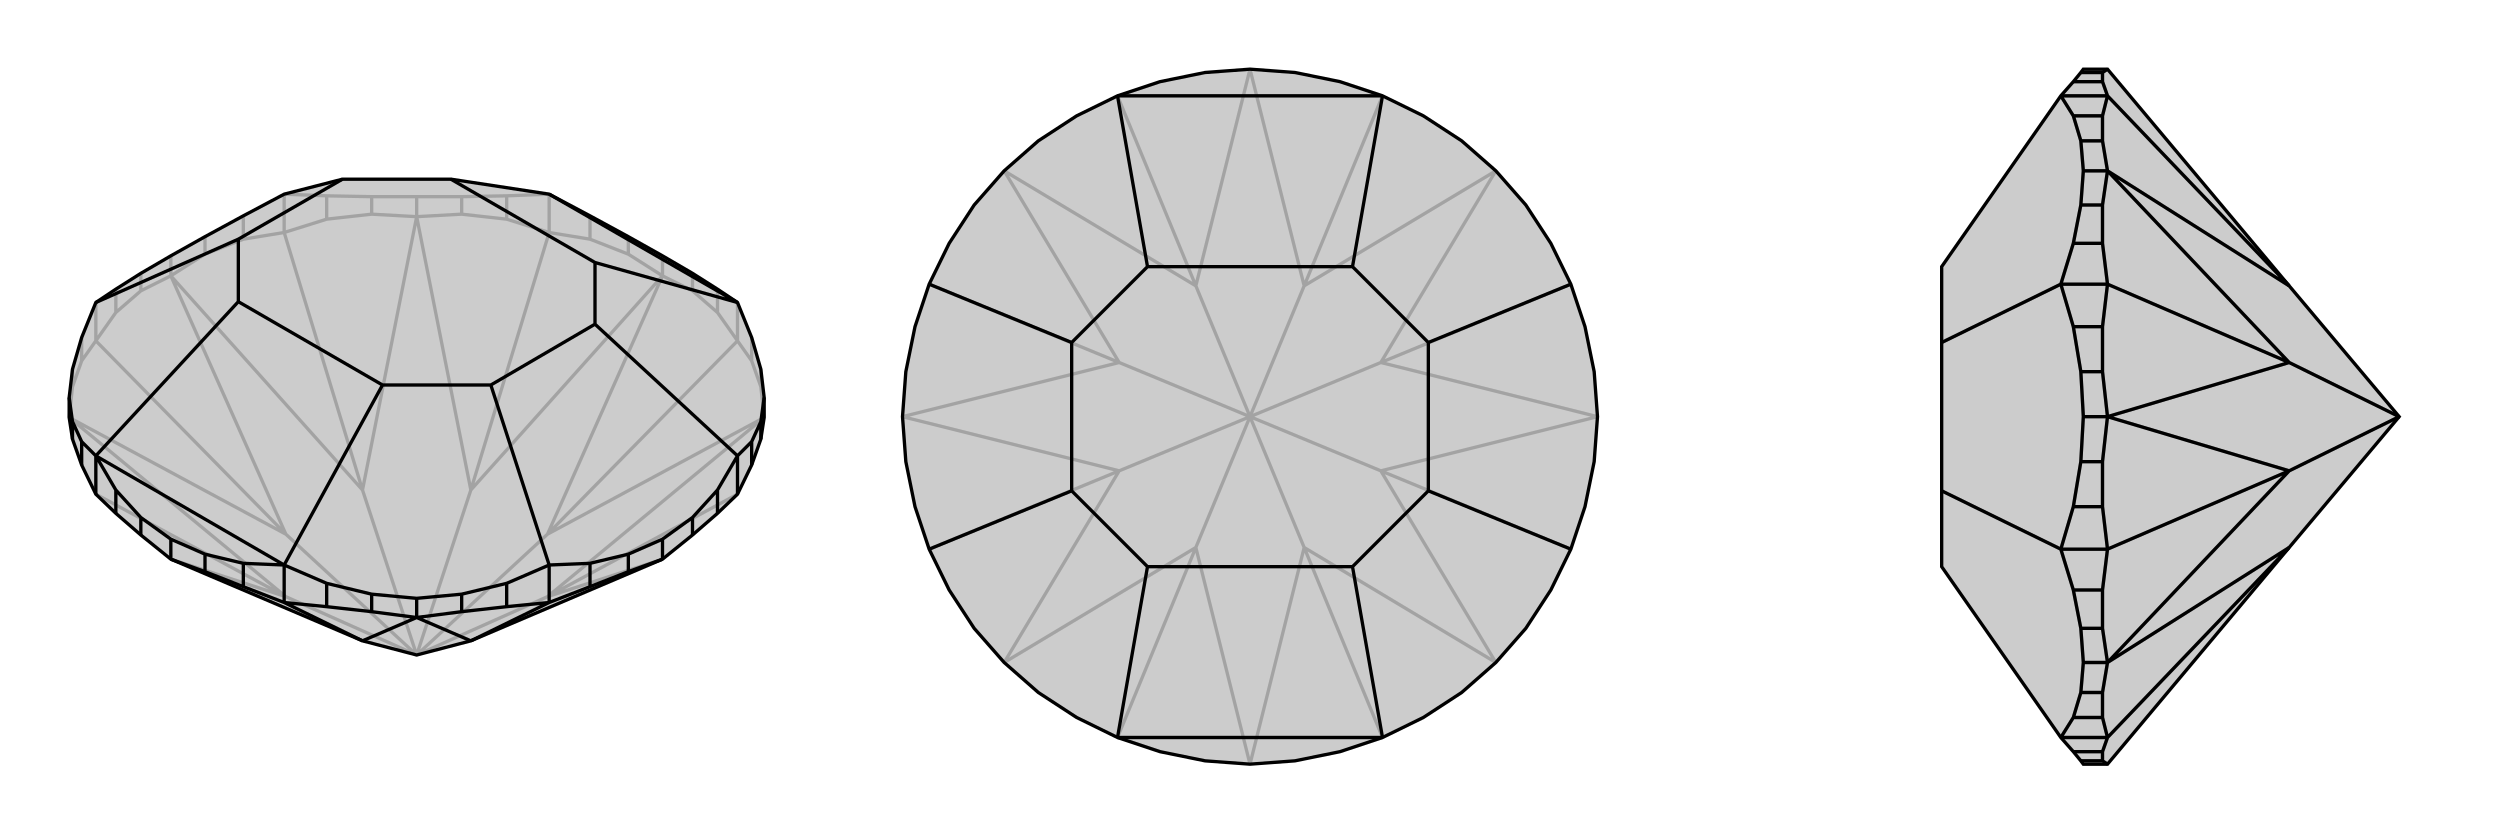 <svg xmlns="http://www.w3.org/2000/svg" viewBox="0 0 3000 1000">
    <g stroke="currentColor" stroke-width="4" fill="none" transform="translate(0 -23)">
        <path fill="currentColor" stroke="none" fill-opacity=".2" d="M541,238L411,238L341,256L292,282L246,307L205,330L169,351L139,370L115,386L98,428L87,466L83,500L83,524L87,550L98,581L115,616L139,639L169,665L205,694L435,792L500,809L565,792L795,694L831,665L861,639L885,616L902,581L913,550L917,524L917,500L913,466L902,428L885,386L861,370L831,351L795,330L754,307L708,282L659,256z" />
<path stroke-opacity=".2" d="M885,386L885,432M902,428L902,456M913,466L913,487M87,466L87,487M98,428L98,456M115,386L115,432M139,370L139,398M169,351L169,372M205,330L205,354M246,307L246,328M292,282L292,310M341,256L392,258M341,256L341,302M392,258L446,259M392,258L392,286M446,259L500,259M446,259L446,280M500,259L554,259M500,259L500,283M554,259L608,258M554,259L554,280M659,256L608,258M608,258L608,286M659,256L659,302M708,282L708,310M754,307L754,328M795,330L795,354M861,370L861,398M831,351L831,372M861,398L885,432M831,372L795,354M861,398L831,372M708,310L659,302M708,310L754,328M754,328L795,354M500,283L554,280M554,280L608,286M608,286L659,302M659,302L565,611M341,302L392,286M392,286L446,280M500,283L446,280M246,328L205,354M246,328L292,310M341,302L292,310M341,302L435,611M139,398L115,432M139,398L169,372M169,372L205,354M83,524L87,487M87,487L98,456M98,456L115,432M115,432L343,664M115,616L343,739M885,616L657,739M885,432L902,456M902,456L913,487M917,524L913,487M885,432L657,664M795,354L657,664M795,354L565,611M500,283L565,611M500,283L435,611M565,611L500,809M205,354L435,611M205,354L343,664M435,611L500,809M83,524L343,664M83,524L343,739M343,664L500,809M205,694L343,739M343,739L500,809M795,694L657,739M917,524L657,739M917,524L657,664M657,664L500,809M500,809L657,739" />
<path d="M541,238L411,238L341,256L292,282L246,307L205,330L169,351L139,370L115,386L98,428L87,466L83,500L83,524L87,550L98,581L115,616L139,639L169,665L205,694L435,792L500,809L565,792L795,694L831,665L861,639L885,616L902,581L913,550L917,524L917,500L913,466L902,428L885,386L861,370L831,351L795,330L754,307L708,282L659,256z" />
<path d="M286,310L115,386M714,412L885,570M589,485L659,701M115,570L341,701M115,570L286,385M341,701L459,485M659,256L885,386M885,386L714,338M286,310L286,385M286,310L411,238M714,412L714,338M714,412L589,485M589,485L459,485M286,385L459,485M541,238L714,338M917,500L913,529M913,529L902,553M913,529L913,550M885,570L902,553M902,553L902,581M885,570L861,611M885,570L885,616M861,611L831,644M861,611L861,639M831,644L795,670M831,644L831,665M795,670L754,688M795,670L795,694M754,688L708,699M754,688L754,709M708,699L659,701M708,699L708,727M659,701L608,723M659,701L659,746M608,723L554,736M608,723L608,751M554,736L500,741M554,736L554,757M500,741L446,736M500,741L500,764M446,736L392,723M446,736L446,757M341,701L392,723M392,723L392,751M341,701L292,699M341,701L341,746M292,699L246,688M292,699L292,727M246,688L205,670M246,688L246,709M205,670L169,644M205,670L205,694M169,644L139,611M169,644L169,665M115,570L139,611M139,611L139,639M115,570L98,553M115,570L115,616M98,553L87,529M98,553L98,581M87,529L83,500M87,529L87,550M292,727L341,746M292,727L246,709M246,709L205,694M500,764L446,757M446,757L392,751M392,751L341,746M341,746L435,792M659,746L608,751M608,751L554,757M500,764L554,757M754,709L795,694M754,709L708,727M659,746L708,727M659,746L565,792M500,764L435,792M500,764L565,792" />
    </g>
    <g stroke="currentColor" stroke-width="4" fill="none" transform="translate(1000 0)">
        <path fill="currentColor" stroke="none" fill-opacity=".2" d="M708,139L754,169L795,205L831,246L861,292L885,341L902,392L913,446L917,500L913,554L902,608L885,659L861,708L831,754L795,795L754,831L708,861L659,885L608,902L554,913L500,917L446,913L392,902L341,885L292,861L246,831L205,795L169,754L139,708L115,659L98,608L87,554L83,500L87,446L98,392L115,341L139,292L169,246L205,205L246,169L292,139L341,115L392,98L446,87L500,83L554,87L608,98L659,115z" />
<path stroke-opacity=".2" d="M341,115L435,343M115,341L343,435M115,659L343,565M341,885L435,657M659,885L565,657M885,659L657,565M885,341L657,435M659,115L565,343M500,83L565,343M500,83L435,343M205,205L435,343M205,205L343,435M435,343L500,500M83,500L343,435M83,500L343,565M343,435L500,500M205,795L343,565M205,795L435,657M343,565L500,500M500,917L435,657M500,917L565,657M435,657L500,500M795,795L565,657M795,795L657,565M565,657L500,500M917,500L657,565M917,500L657,435M500,500L657,565M795,205L657,435M795,205L565,343M565,343L500,500M500,500L657,435" />
<path d="M708,139L754,169L795,205L831,246L861,292L885,341L902,392L913,446L917,500L913,554L902,608L885,659L861,708L831,754L795,795L754,831L708,861L659,885L608,902L554,913L500,917L446,913L392,902L341,885L292,861L246,831L205,795L169,754L139,708L115,659L98,608L87,554L83,500L87,446L98,392L115,341L139,292L169,246L205,205L246,169L292,139L341,115L392,98L446,87L500,83L554,87L608,98L659,115z" />
<path d="M286,589L115,659M286,411L115,341M714,411L885,341M714,589L885,659M341,885L659,885M341,885L377,680M659,885L623,680M341,115L377,320M341,115L659,115M659,115L623,320M286,589L377,680M286,589L286,411M286,411L377,320M714,411L623,320M714,411L714,589M714,589L623,680M377,680L623,680M377,320L623,320" />
    </g>
    <g stroke="currentColor" stroke-width="4" fill="none" transform="translate(2000 0)">
        <path fill="currentColor" stroke="none" fill-opacity=".2" d="M330,680L330,589L330,411L330,320L473,115L488,98L497,87L500,83L529,83L747,343L879,500L747,657L529,917L500,917L497,913L488,902L473,885z" />
<path stroke-opacity=".2" d="M330,589L473,659M330,411L473,341M497,913L523,913M488,902L523,902M473,885L488,861M473,885L529,885M488,861L497,831M488,861L523,861M497,831L500,795M497,831L523,831M500,795L497,754M500,795L529,795M497,754L488,708M497,754L523,754M473,659L488,708M488,708L523,708M473,659L488,608M473,659L529,659M488,608L497,554M488,608L523,608M497,554L500,500M497,554L523,554M500,500L497,446M500,500L529,500M497,446L488,392M497,446L523,446M488,392L473,341M488,392L523,392M473,341L488,292M473,341L529,341M488,292L497,246M488,292L523,292M497,246L500,205M497,246L523,246M500,205L497,169M500,205L529,205M497,169L488,139M497,169L523,169M473,115L488,139M488,139L523,139M473,115L529,115M488,98L523,98M497,87L523,87M523,98L529,115M523,98L523,87M523,87L529,83M529,205L523,169M523,169L523,139M523,139L529,115M529,115L747,343M529,341L523,292M523,292L523,246M529,205L523,246M523,446L529,500M523,446L523,392M529,341L523,392M529,341L747,435M523,608L529,659M523,608L523,554M523,554L529,500M529,795L523,754M523,754L523,708M523,708L529,659M529,659L747,565M529,885L523,861M523,861L523,831M529,795L523,831M523,913L529,917M523,913L523,902M529,885L523,902M529,885L747,657M529,205L747,343M529,205L747,435M529,500L747,435M529,500L747,565M747,435L879,500M529,795L747,565M529,795L747,657M747,565L879,500" />
<path d="M330,680L330,589L330,411L330,320L473,115L488,98L497,87L500,83L529,83L747,343L879,500L747,657L529,917L500,917L497,913L488,902L473,885z" />
<path d="M330,411L473,341M330,589L473,659M473,115L488,139M473,115L529,115M488,139L497,169M488,139L523,139M497,169L500,205M497,169L523,169M500,205L497,246M500,205L529,205M497,246L488,292M497,246L523,246M473,341L488,292M488,292L523,292M473,341L488,392M473,341L529,341M488,392L497,446M488,392L523,392M497,446L500,500M497,446L523,446M500,500L497,554M500,500L529,500M497,554L488,608M497,554L523,554M488,608L473,659M488,608L523,608M473,659L488,708M473,659L529,659M488,708L497,754M488,708L523,708M497,754L500,795M497,754L523,754M500,795L497,831M500,795L529,795M497,831L488,861M497,831L523,831M473,885L488,861M488,861L523,861M473,885L529,885M488,902L523,902M497,913L523,913M488,98L523,98M497,87L523,87M523,98L529,115M523,87L529,83M523,98L523,87M523,902L529,885M523,902L523,913M523,913L529,917M529,795L523,831M523,831L523,861M523,861L529,885M529,885L747,657M529,659L523,708M523,708L523,754M529,795L523,754M523,554L529,500M523,554L523,608M529,659L523,608M529,659L747,565M523,392L529,341M523,392L523,446M523,446L529,500M529,205L523,246M523,246L523,292M523,292L529,341M529,341L747,435M529,115L523,139M523,139L523,169M529,205L523,169M529,115L747,343M529,795L747,657M529,795L747,565M529,500L747,565M529,500L747,435M879,500L747,565M529,205L747,435M529,205L747,343M879,500L747,435" />
    </g>
</svg>